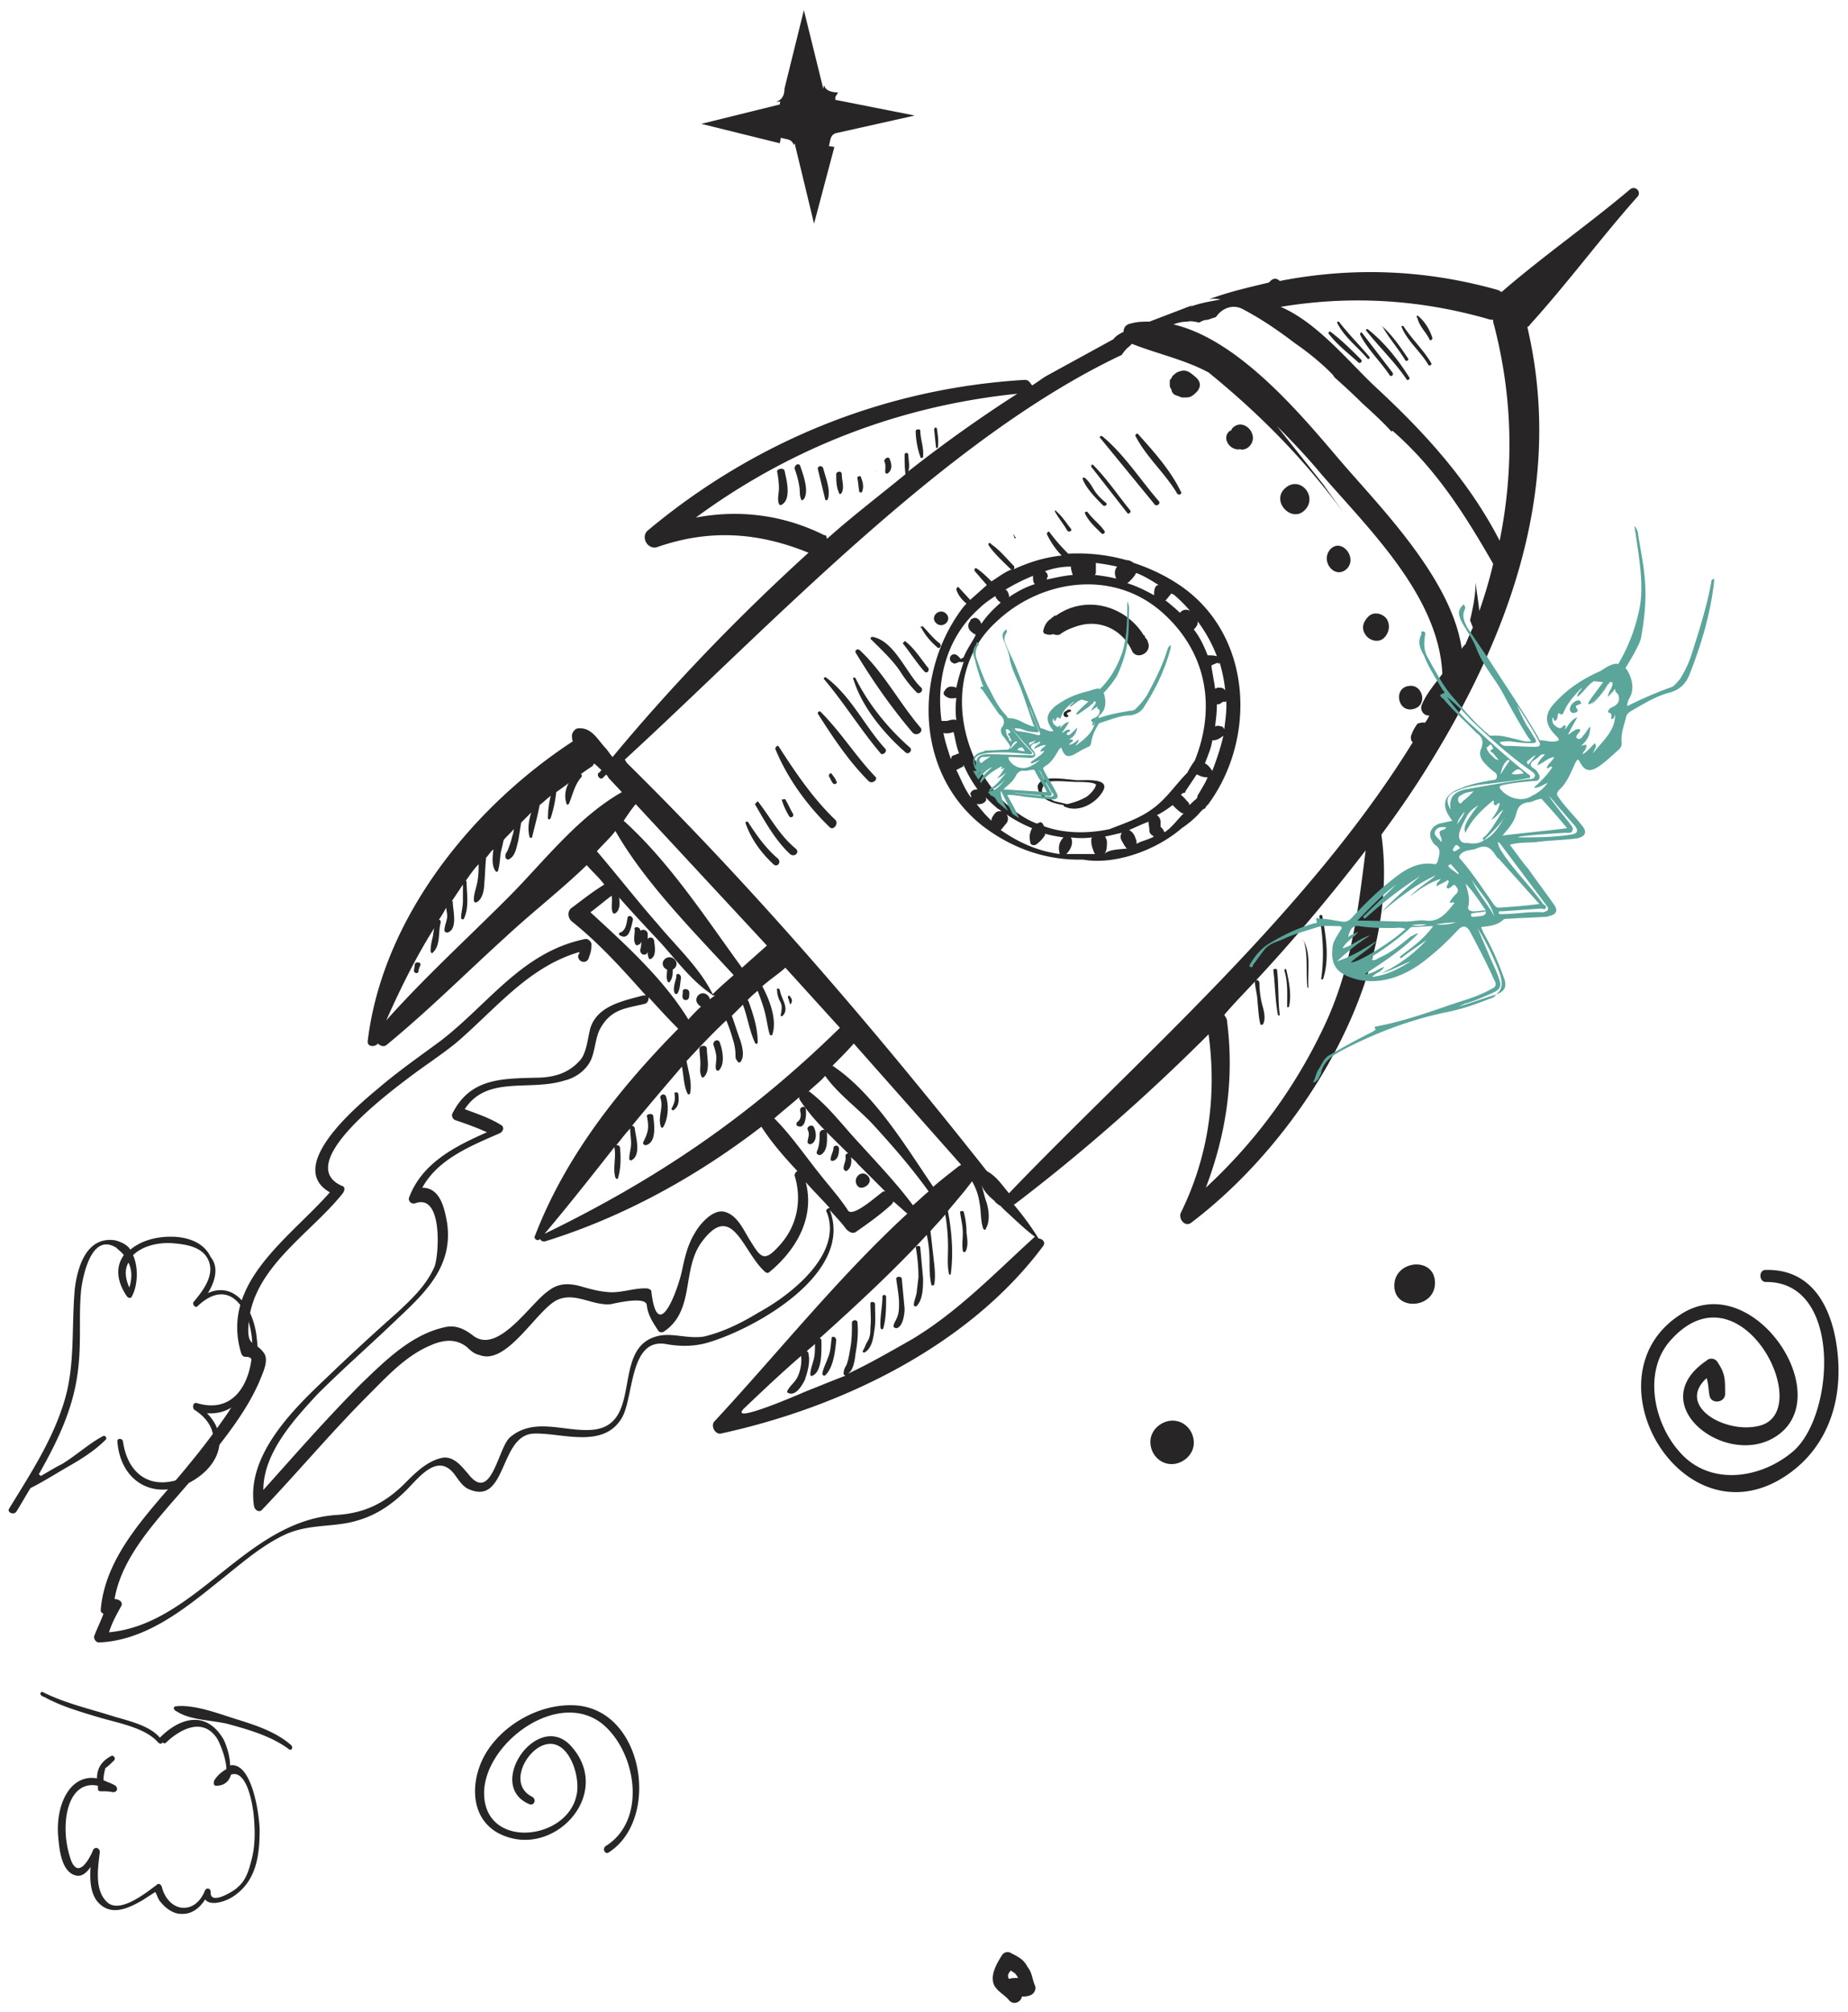 <?xml version="1.0" encoding="UTF-8"?> <svg xmlns="http://www.w3.org/2000/svg" xmlns:xlink="http://www.w3.org/1999/xlink" xmlns:v="https://vecta.io/nano" viewBox="0 0 200 217.7"><g fill="#272525"><path d="M87 1.1l2.1 8.5.1-.4c.1.6.8.8 1.5.8h0l-.3.5v.3l8.6 1.7-8.5 1.9c-.7.2-.6.8-.8 1.4l.6.1h0l-2.2 8.3-2.1-8.7h0l-.1.2c-.2-.7-.8-.6-1.4-.8l-.1.6h0l-8.5-2.1 8.5-2.1v-.2l.1-.1H84c.7-.2.9-.8.9-1.4h0L87 1.1zM107 59c.6.9 1.5 1.7 2.3 2.5.1.1.2.1.2.1-.8.3-1.4.8-2.2 1.3-.5-.5-1-1-1.6-1.4-.2-.1-.3.1-.2.3l1.3 1.5-1.8 1.6-1.2-1.3c-.1-.2-.3 0-.3.2.2.6.6 1.1 1.1 1.5-.3.3-.6.7-.8 1-4.9 7-4.6 17.5 2.6 23.1 3.3 2.5 7 3.7 10.8 3.6 3.3.6 7.8-.9 10.7-3.4a11.22 11.22 0 0 0 1.6-1.3c.3-.3.5-.6.8-.8h.1c0-.1.1-.1.1-.2.1-.1.1-.2.2-.2 5.3-7.1 4.9-18.3-2.9-23.7-1.6-1.1-3.3-1.9-5.1-2.5-.3-.2-.5-.3-.8-.3-2.1-.6-4.2-.8-6.3-.7-.8-.8-1.4-1.5-2-2.3-.1-.2-.3 0-.3.2.4.8.9 1.6 1.6 2.3-1.8.2-3.5.7-5.2 1.5.1-.1.1-.3 0-.4-.8-.8-1.5-1.7-2.4-2.3-.2-.3-.4-.1-.3.1m4.8 3.4c0 .3 0 .6.2.8-1 .3-1.9.8-2.8 1.4v-.2c0-.1-.1-.2-.1-.3-.1-.2-.2-.3-.3-.3 1-.6 2-1.1 3-1.5v.1m4.1-1.1c0 .3.1.6.2.9-1 .1-1.9.3-2.8.5 0-.1 0-.2.1-.3 0-.3-.1-.4-.3-.6a8.21 8.21 0 0 1 2.8-.5c0-.2 0-.1 0 0h0m5 0c-.3.4-.3.8-.1 1.3-.8-.2-1.5-.3-2.3-.4 0-.1.1-.1.1-.2v-1.1c.7.1 1.4.2 2.3.4m4.1 2.3c-.1.3-.1.5-.1.8-.9-.5-1.9-1-2.9-1.3.4-.3.8-.8.9-1 0 0 0-.1.1-.1.8.3 1.6.8 2.4 1.3-.2 0-.3.1-.4.3m2 .7c.7.6 1.3 1.2 1.8 1.8-.3-.2-.8-.2-1.1.2-.4-.4-.9-.8-1.5-1.3h-.1c.3-.3.4-.5.7-.8h0c.1.1.1.1.2.1m-1.4 1.8c5.1 4.4 6 10.5 3.7 16.2a9.13 9.13 0 0 0-.8 1.3c-1.3 1.3-2.3 2.9-3.9 4-1.4 1-3 1.5-4.5 2.1-2.3.5-4.9.5-7.1-.3 0-.1-.1-.1-.1-.2-.1-.2-.3-.3-.4-.2l-.3.1h0c-1.3-.5-2.4-1.3-3.5-2.3-5.1-5.1-6.7-14.2-.9-19.5 4.7-4.5 12.4-5.8 17.8-1.2m4 1.1a15.84 15.84 0 0 1 2.1 3.8h0c-.3-.1-.7-.1-1-.1-.4-1-.8-1.9-1.5-2.8.3-.3.5-.6.4-.9m2.4 4.5c.3 1 .5 2 .6 3-.2-.3-.4-.3-.8-.3-.1 0-.2.1-.3.1-.1-.8-.3-1.7-.4-2.5.2-.1.4-.2.7-.3.1.2.1.1.2 0m.7 4.1c.1 1-.1 2.1-.2 3.1-.1-.2-.2-.3-.3-.3-.3-.1-.5-.1-.7 0 .1-.8.2-1.6.2-2.4.2 0 .3 0 .4-.1s.2-.1.3-.2c.2.1.3 0 .3-.1m-.3 3.8c-.3 1.3-.7 2.5-1.2 3.8-.2-.3-.5-.7-.8-.8.3-.8.7-1.7.8-2.5.5 0 .8-.2 1.2-.5m-3 6.9c-.3.2-.4.4-.7.6 0-.1 0-.2-.1-.3-.3-.3-.5-.6-.8-.8l.2-.2c.1 0 .3 0 .3-.2l1.2-1.8h.1c.3.2.7.3 1.1.3-.3.7-.7 1.3-1.1 2 0 .2-.1.3-.2.4m-3.2 3.9c.1-.1-.3-.5-.3-.6s-.3-.3-.3-.4v-.5c0-.3-.2-.6-.4-.7.6-.3 1.2-.7 1.7-1.1.3.3.6.6.9.8.1.1.3.1.3.1-.8.8-1.3 1.6-2.3 2.2.2-.1.4.2.4.2h0m-3.2.9V91c-.2-.6-.3-.9-.8-1.2.7-.3 1.3-.6 2.1-.9h0c0 .3.1.7.1 1s.3.5.5.6c-.1 0-.1.1-.2.1-.6.3-1.2.4-1.7.7m-3.5 1.1c.3-.3.3-.9.3-1.3 0-.2-.1-.4-.2-.6.6-.1 1.3-.3 1.8-.4-.3.6 0 .8.3 1.4.1.1.2.3.3.3-.9.1-2 .1-2.5.6h0zm-4.1 0c.5-.5.8-1.2.5-1.8.8.1 1.5.1 2.3 0-.1.1-.1.2-.1.3 0 .5.1.8.3 1.3 0 .1.1.1.1.2h-3.1m-6.5-3.3c.3-.4.2-.8 0-1 .9.6 1.8 1.1 2.8 1.5 0 .1-.1.1-.1.2-.2.5-.2.8-.1 1.3 0 .3.3.4.6.3.4-.3.7-.6.9-.9.1-.1.1-.2.1-.3.7.2 1.3.3 2 .4-.5.5-.6 1.1-.4 1.8-2.3-.3-4.4-1.2-6.4-2.6.3-.3.4-.5.6-.7m-2.3-2.9h0c.4.4.9.9 1.4 1.3a1.38 1.38 0 0 1 .4.3c-.3-.1-.6 0-.8.3s-.3.4-.3.7l-.3-.3c-.5-.5-.9-1-1.3-1.5h.3c.4 0 1-.4.6-.8m-1.5.1c-.7-.9-1.1-2-1.6-3l.2-.1.6-.3-.4-.4-.4.3c0-.1.3.1.3.1l.2.1c.1-.1.2-.2.3-.2.4.9.9 1.8 1.5 2.6-.3 0-.7.1-.8.5.1.1.1.3.1.4m-2.2-4.2c-.3-.9-.6-1.8-.8-2.8h0c.4.1.8 0 1.1-.1.2.8.3 1.6.6 2.3-.3.1-.5.2-.8.3 0 .1 0 .1-.1.3.1-.1.1 0 0 0m-1-4.1c-.6-4.4.5-9 4.1-12.2.5-.5 1.1-.9 1.7-1.3h0c.1.1.1.3.2.3.1.2.3.3.4.4-.8.7-1.5 1.4-2.1 2.3-.1-.4-.5-.8-.9-.6-.2.1-.3.1-.3.3-.3.3-.3.9.2 1.2.1.1.2.2.3.2s0 .1.1.1c-.4.8-1 1.6-1.3 2.4l-.3.2-.3-.3c-.7-.7-1.4.5-.4.8.1 0 .5-.2.6-.2.2.1.3 0 .4 0-.3.9-.6 1.8-.8 2.8-.5-.2-1-.2-1.3.4-.1.1-.1.3 0 .4.4.4.8.4 1.3.3-.1.8-.1 1.7 0 2.4-.3-.1-.7 0-1 .1h-.6"></path><path d="M119.3 85.7c1.1-1.7-2.3-1.2-2.9-1.3-1.1-.1-2.3-.3-3.3-.1-.4.1-.8.5-.8.8.1 1.3 1.5 1.8 2.8 2 0 .1.1.2.2.2 1.4.6 3.2-.3 4-1.6m-2.6-1.1c.2 0 2.1 0 1.9.4-.2.5-.6.9-1 1.2-.7.4-1.3.6-2.1.8l-1.3-.3c-.3-.1-.6-.3-.8-.4-.8-.3-.8-.9-.2-1.7 1.2-.2 2.4 0 3.5 0m7-16c0 .1.1.1.2.2v.1c.1.2.3.3.3.5.6 1.2-1.2 2.1-1.7 1-.9-2-2.8-3-4.6-2.9-.4 0-.8.1-1.2.2-.6.2-1.2.4-1.8.8-.3.3-.7.2-.9.1a1.1 1.1 0 0 1-.8 0c-.2 0-.3-.2-.3-.3.1-.6.4-1.1.9-1.4 0 0 0-.1.1-.1 0 0 .1 0 .1-.1.1-.1.2-.1.3-.1 3.1-2.2 7.3-1.2 9.4 2m29.3 8.1c-1.8.5-2.3-2.5-.3-2.5 1.3 0 1.8 2.1.3 2.5"></path><path d="M149.8 69c-.6.6-1.6.3-2-.3-.5-.7-.3-1.4.3-2s1.6-.3 2 .3c.4.7.2 1.5-.3 2m-4-7.5c-1.3 1.3-3-.8-1.8-2.1 1.2-1.2 2.9.9 1.8 2.1m-4.6-6.3c-1.4 1.4-3.6-.9-2.2-2.3 1.6-1.6 3.7.8 2.2 2.3m-6-6.9c-.3.3-.7.4-1 .3-1 .2-2-1.1-1.2-1.9.1-.1.1-.1.2-.1.1-.1.1-.2.2-.3 1.2-1.2 3 .8 1.8 2m-5.9-5.7c-.3.3-.6.4-.9.4h-.1-.3-.1l-.8-.3c-.2-.2-.3-.3-.3-.5-.1-.2-.2-.3-.2-.5h0v-.1-.4c0-.1.1-.2.2-.3 0-.1.1-.2.1-.2s0-.1.1-.1h0c.2-.2.3-.3.6-.4.8-.3 1.2.1 1.8.6.8.7.4 1.4-.1 1.8m-18.4-1.5c-15.1.9-29.2 6.6-40.8 16.3-.8.7 0 2.1 1 1.8 5.7-2 11-1.6 16.4.6-7.7 7-14.9 14.5-21.2 22.1-.3-.3-.5-.7-.8-1-.9-1-1.5-2.2-2.9-2.1-.3 0-.6.3-.7.7 0 .3 0 .5.1.7-11 7.2-20.6 19.2-22.2 32.4-.1.7.8.7 1.1.3.3.3.7.4 1 .1 4.5-3.7 8.6-7.8 12.9-11.7 2.8-2.6 5.9-5 8.7-7.7.6.7 1.3 1.3 1.9 2.1h0c-1.3.8-2.3 1.6-3.5 2.5-.5.3-.5 1.1 0 1.5 3 2.4 5.5 5.2 8 8h-.3c-2.2.6-4.9 1.1-5.7 3.5-.3 1.1-.4 2.8-1.2 3.6-1.3 1.4-2.9 1.8-4.8 1.8-3.7.1-7 .1-8.9 3.8-.2.3 0 .7.3.8 1.2.4 2.3.8 3.4 1.3-3.4 1.5-7 3.3-8.4 7-.2.4.2.8.6.7 3.1-1.2 2.6 5.8 2.1 6.9-.9 2-2.4 3.4-4 4.9-2.6 2.3-5.2 4.7-7.7 7.1-3.6 3.4-8.7 8.4-7.8 13.9.1.4.6.7.9.3 3.9-4.1 7.5-8.4 11.5-12.4 1.9-1.9 4-4.2 6.6-5.3 1.3-.6 2.8-.9 4.1.2.4.4.8.7 1.3.8 3 1.2 6.3-5.1 8.5-6 1.9-.8 3.8.7 5.7.5.5-.1 3.8-.9 3.9.1s.6 1.8 1.2 2.7c.1.2.3.3.6.2 3.5-2.3 1.9-6.8 4.2-9.8 3.3-4.4 4.4 1.2 6.8 3.3.1.1.3.2.5 0 2.9-2.4 4.9-5.9 3.9-9.7.8.9 1.7 1.8 2.6 2.8-.3 0-.5.3-.3.5 1.7 4.5-3.9 8.9-7.4 10.8-1.8 1.1-3.8 2.1-5.9 2.6-1.8.3-3.6-.5-5.2 0-4.9 1.4-1.3 9.7-7 10.1-3 .2-6.2-1.4-8.8.8-1.3 1.1-2 7.2-4.5 4-.7-.8-1.5-1.9-2.7-1.8-1.8.3-3.2 1.8-4.4 3-2.1 2-4.2 3-7.1 3.2-9.9.6-15.2 11.8-24.7 12.7.3-1 .8-1.9 1.3-2.8.3-.5-.3-.8-.7-.8.9-5.4 6-9.9 9.3-14.1 2.3-2.9 4.9-6 6.4-9.5.3-.8 1.1-2.3.4-3.1-1-1.3-1.8-.5-1.6-3.1.5-6.1 6.7-9.7 10.2-14.1.2-.3.3-.7-.1-.8-5.4-2.4 5.4-10.3 7.5-11.9 1.6-1.2 3.3-2.3 4.9-3.6 4.3-3.7 7.8-8.2 13.3-9.8 0 .1 0 .2-.1.3-.2.7.8 1.1 1.1.4.2-.6.3-.8.3-1.4.1-.3-.3-.8-.7-.7-6.8 1.4-10.4 7-15.6 11-2.3 1.7-4.6 3.3-6.7 5.1-2.3 1.9-10.2 8.5-5.3 11.3-4.4 5-11.9 9.8-9.6 17.4.1.3.3.4.5.4 2.2-.1-1.4 5.2-1.9 6-1.3 1.9-2.8 3.9-4.3 5.7-3.7 4.6-9 9.4-9.5 15.7 0 .2.1.3.3.4-.3.8-.7 1.6-1 2.4-.1.3.2.7.5.7 4.9-.2 9-3.4 12.6-6.3 2.3-1.8 4.7-4 7.4-5.3s5.4-.8 8-1.6c2.1-.6 3.8-1.8 5.3-3.3 1.3-1.3 3.3-4 5.1-1.8.4.5.9 1.4 1.6 1.7 4.2 1.9 3.3-5.9 7.1-6 3-.1 7.5 1.7 9.5-1.7 1.3-2.2.8-8.6 4.7-8 1.6.3 3.2.3 4.8-.2 5.2-1.6 15.6-7.5 13-14.3.6.7 1.3 1.4 1.8 2.1.3.3.7.5 1 .3 1.3-.9 2.7-1.9 3.9-3 .1-.1.1-.2.2-.3.5.4 1 .9 1.5 1.3-7.5 6.9-14.2 15.3-20.9 22.5-.4.5.1 1.4.7 1.3 12.9-2.8 26.8-9.4 34.9-20.3.3-.4-.1-.8-.5-.8-.8-1.3-1.7-2.5-2.7-3.7h.1c7.1-5.4 14.2-11.6 21-18.4.9 6.7 0 13.2-3 19.3-.3.6.4 1.6 1.1 1.1 11.9-9 22.8-26.4 20.6-42 1.7-2.3 3.3-4.6 4.8-7 9.2-14.7 15-30.8 11-47.9.1-.1.3-.2.3-.3 4-4.4 7.6-9.3 11.6-13.8.5-.5-.2-1.3-.8-.8-4.5 3.8-9.4 7.2-13.9 11.1-.1-.1-.2-.1-.3-.2-8.1-2.3-16-2.5-23.7-1-.3-.3-.6-.3-.9-.1-.2.2-.3.3-.4.3-2.1.5-4.3 1-6.4 1.8.4-.1.8-.1 1.3 0-1.1.2-2.3.4-3.3.8.1-.1.2-.1.3-.2l-4.7 1.8c-.7 0-1.3 0-2 .2-.6.1-.8.5-.8.9-.4.2-.8.4-1.1.8l-7.3 4c-.5.3-1 .7-1.5 1-.3-.4-.4-.6-.8-.6m50.8-5.9c2.1 8.1 2.1 15.9.6 23.3-3.3-6.4-8-11.6-13.4-16.6-2.8-2.6-6.3-7-10.3-8.7 7.2-1.2 14.7-.9 22.4 1.3.3.1.4.1.6.1 0 .2 0 .3.1.6m-3.1 34.5c-.2.2-.3.3-.4.5-1.1-7.6-8.9-15.4-13.1-20.3-4.1-4.8-10.9-13.1-18.1-14.8.5-.2 1-.3 1.5-.3.4-.1.8 0 1.3.1.3-.2.6-.3.9-.3l.9-.3c.6-.9 1.8-1.5 3-.8 1.9 1 3.8 2.3 5.5 3.6 1.3.9 2.7 2 3.9 3.2.2.2.3.3.4.5 1 .9 2 1.8 3 2.8 1.1 1 2.2 2 3.2 3.1l.1-.1c4.7 4.1 7.8 9 10.9 14.4-.4 1.7-.9 3.4-1.5 5.1-.1-1-.3-2.1-.4-3.1 0 1.4-.3 2.8-.6 4.1.1.3.2.5.3.8-.2.4-.5 1.1-.8 1.8m-22.7 36.4c4.2-4.5 8.2-9.3 11.9-14.1-.8 6.3-1.5 12.4-4.2 18.4-3.2 7-7.6 13-13.1 18.1 2.2-5.8 3.1-11.7 2.3-18 0-.3-.2-.5-.3-.7 1-1.2 2.2-2.4 3.4-3.7-.1.1-.1.2-.1.2.1.8.3 1.5.3 2.2.1.8.1 1.5.3 2.3 0 .1.2.1.3 0 .3-.6.1-1.4-.1-2.1-.2-.8-.3-1.6-.3-2.4-.1-.3-.3-.3-.4-.2m-48.6 44.4c-.7.3-8.5 3.7-6.8 1.9 2-1.9 4-3.8 6.2-5.7.1.8-.1 1.7-.4 2.3s-.8.9-1.1 1.5c0 .1 0 .2.1.2.8.4 1.5-.8 1.8-1.4.3-.9.6-1.9.4-2.8 0-.2-.1-.3-.2-.3.3-.3.6-.5.9-.8 0 .7 0 1.3-.2 1.9-.1.4-.3.9-.3 1.4 0 .2.2.2.3.1 1-.5.9-2.8.9-3.7 0-.2-.1-.3-.2-.3 4-3.6 8-7.3 11.6-11.2a13.33 13.33 0 0 1 .3 2.8c0 .8 0 1.8.2 2.6 0 .1.2.1.3 0 .2-1 0-2.2-.1-3.2l-.3-2.6c.5-.6 1.1-1.2 1.6-1.8a20.68 20.68 0 0 1 .3 3.5c0 1-.1 2 .1 2.9 0 .1.2.2.2 0 .3-2.2.1-4.6-.3-6.7v-.1c.9-1.1 1.8-2.1 2.6-3.2.4.7.7 1.5.8 2.3.2.9.1 1.9.4 2.8.1.2.3.2.3 0 .5-.8.3-2.2 0-3-.2-.6-.3-1.2-.5-1.7 0 .1.1.1.1.2.3.6.8 1.1 1.3 1.5.1.1.2.3.3.3.1.1.2.2.3.2l.5.5c1.1 1 2.1 2 3.3 2.9-4.3 3.9-8.3 8.1-13.3 11.1-2.3 1.3-4.7 2.7-7.1 3.8.8-.3.9-1.6 1-2.3.2-1.1.3-2.3.2-3.3 0-.4-.6-.3-.6 0 0 1 0 1.9-.2 2.9-.1.6-.2 1.2-.4 1.7-.2.3-.3.6-.3.9 0 .1.1.3.3.2-1.6.6-3 1.2-4.3 1.7m16.3-24.2c-.9.7-1.8 1.4-2.6 2.1-3-4.4-6.4-10.1-10.9-13.1.8-.8 1.6-1.6 2.3-2.4L104 126c0 .1-.2.1-.4.3m-4.8 4.1c-1.7-2.3-3.8-4.5-5.7-6.6-1.8-1.9-3.4-4.1-5.5-5.7h-.1c.6-.6 1.3-1.1 1.8-1.7 1.5 2.1 3.7 3.6 5.4 5.5 2.1 2.3 4 4.5 5.8 7-.6.5-1.1 1-1.7 1.5M88.7 127c-1.6-2-3.1-4.2-4.9-6 .9-.8 1.8-1.5 2.7-2.3v.2c1.4 2.2 3.4 4 5.3 5.9-.2 0-.3.1-.3.3.1.5-.2.8-.2 1.3 0 .2.2.3.3.3.5-.3.6-.9.5-1.5.3.3.5.4.7.7l3 3h-.2c-.5.3-3.2 2.8-3.8 2.1-.9-1.4-2-2.6-3.1-4m-23.8-15.6c1.2-2.3 2.9-2.3 4.9-2.8.3-.1.4-.4.4-.7 1.1 1.2 2.1 2.3 3.2 3.4-6.4 6.5-12.2 13.8-15.5 22.4-.2.3.3.7.6.3 2.8-3.3 5.4-6.6 8-9.9v.1c.2 1-.2 2.2.1 3.2.1.2.3.2.3 0 .3-1 .3-2.2.2-3.2 0-.3-.3-.3-.4-.3.5-.6 1-1.3 1.5-1.8 0 .5.1 1.1.1 1.6 0 .6-.2 1.1-.2 1.7 0 .1.2.2.3.1 1-.6.4-2.5.3-3.4 0-.2-.2-.3-.3-.3 1.8-2.2 3.6-4.3 5.4-6.4.2 1 .2 2.1.6 2.9.1.2.3.1.3-.1.2-1.1-.2-2.3-.4-3.4 1.4-1.5 2.8-3 4.3-4.4.3.7.5 1.3.7 2 .2.6.3 1.2.3 1.8 0 .3 0 .3.2.6.1.2.3.2.4 0 .4-.6.1-1.7-.1-2.3-.3-.8-.6-1.8-.9-2.6l1.2-1.2c.5 1.3.7 2.8 1.3 4.1.1.2.3.2.3-.1 0-1.5-.5-3-1-4.4l-.1-.1c.3-.3.7-.7 1.1-1 .3.8.6 1.6.8 2.4s.3 1.7.5 2.3c.1.2.3.1.3 0 .5-1.6-.3-3.7-1.1-5.2.8-.7 1.7-1.3 2.5-2l5.9 6.5c-9.8 9.6-19.8 16.4-32.2 22.4-.4.2-.3.8.3.7 8.4-2.6 16.4-7 23.4-12.4 1.1 1.7 2.4 3.2 3.9 4.8a.55.55 0 0 0-.3.5c.8 2.6.3 5.4-1.6 7.5-1.6 1.8-2 1.5-3.1-.3-.8-1.2-1.4-2.9-2.9-3.3-1.3-.3-2.7 1.4-3.2 2.3-.8 1.3-1.1 2.7-1.4 4.1-.4 1.9-2.6 8.1-3.3 2.3 0-.3-.2-.3-.4-.4-1.4-.1-2.8.5-4.2.4-1.3-.1-2.2-.4-3.3-.7-1.3-.3-2.3-.2-3.3.6-1.9 1.3-5.4 6.9-8.1 4.8-.9-.7-1.9-1.2-3.1-.9-3.6.8-6.4 3.6-9 6.1-3.7 3.7-7.1 7.6-10.6 11.5 0-4 3.3-7.6 5.9-10.4 2.8-2.8 5.8-5.4 8.7-8.2 3.1-2.9 5.9-5.7 5.3-10.2-.3-1.8-.8-3.9-2.7-3.9 1.7-3.1 5.2-4.5 8.4-5.9.4-.2.5-.7.1-.9-1.3-.8-2.6-1.2-3.9-1.7 2.4-3.7 7-1.9 10.8-3.1 1.3-.3 2.6-1.3 3-2.6.3-.9.4-2.1.8-2.9m9.6-1.1c-2.7-4.4-6.8-8.1-10.6-11.6.8-.6 1.5-1.2 2.3-1.8v.1c.1.5-.1 1.2.1 1.7 0 .1.2.2.3.1.5-.3.5-1.1.4-1.7 1.5 1.7 3 3.3 4.5 4.9 1.8 2 3.4 4.2 5.7 5.7h.2c-1.2.8-2.1 1.7-2.9 2.6m-9.9-18.2c.7-.8 1.4-1.4 2-2.2 3.2 5.6 8.4 10.8 12.8 15.6-.8.7-1.5 1.3-2.3 2.1 0 0 .1-.1 0-.1-1.4-2.8-3.9-5.1-5.9-7.5-2.2-2.5-4.3-5.2-6.6-7.9m2.9-3.3c.4-.6.8-1.2 1.3-1.8L83 102.3l-2.7 2.4c-3.8-5.2-7.8-11.4-12.8-15.9 0 0 0 .1 0 0m39.3 37.9c-12.1-15.3-25-30.4-38.9-44.1-.2-.2-.2-.4-.3-.4 15.7-14.4 34.7-34.8 53.8-43.8.2-.3.5-.7.8-.9l.3-.3c2.8 1.1 5.7 1.7 8.3 3.1 5.9 4.8 10.6 9.7 14.7 15.3l-2.3-3.2-5-6.3c1.7 1.7 3.3 3.4 4.8 5.2 5.2 6 12.7 13.2 13.1 21.6-.8 1.1-1.7 2.1-2.2 3.3-.3.6.2 1.3.8 1.2-.1.2-.3.6-.5.8-.3-.1-.8.1-.8.1h0s-.5.7-.6 1.1c-.2.3-.1.8.1.9-11.4 18.5-30 34.5-43.7 48.8-.7-.8-1.3-1.8-2.4-2.4m-42.4-44c.3.2.4.4.7.6-.1.1-.2.3-.3.3-.3.3.2.9.5.5l.3-.3.1.1c.1.1.1.2.2.3l1.4 1.5c-4.9 2.8-8.5 7.6-12.4 11.5-4.4 4.4-9 8.6-13.1 13.2 1.6-3.6 3.3-7 5.2-10-.1.3-.1.8-.2 1.1-.1.4-.2.9-.2 1.4 0 .2.2.3.3.1.8-.8.5-2.2.8-3.2 0-.2-.1-.3-.2-.3.3-.4.5-.8.8-1.3 0 .3.1.6.1.9 0 .5-.3 1-.3 1.6 0 .1.2.2.3.2 1.2-.3.6-2.5.6-3.3 0-.1 0-.1-.1-.1l1.2-1.8v1.8c0 .6-.2 1.3-.2 1.8 0 .2.3.2.3.1.6-1.2.3-2.8.3-3.9 0-.1 0-.2-.1-.2.5-.7.9-1.3 1.4-1.8 0 .6 0 1.1-.1 1.7-.1.8-.5 1.6-.4 2.3 0 .1.2.2.3.1.6-.3.8-1.3.8-1.9.1-.9.1-1.9.2-2.8v-.1c.3-.3.5-.7.8-.9-.1.8-.2 1.7.2 2.3.1.2.3.1.3 0 .2-.7.2-1.3.3-2 .1-.4.2-.8.3-1.3.3-.4.8-.8 1.1-1.2 0 .3-.1.6-.2.9-.1.5-.3 1-.5 1.5-.2.3-.2.3-.2.6 0 .2.2.3.3.3.8-.3.9-1.4 1.1-2.1l.3-1.9 1.1-1.1c-.3.9-.4 1.8-.2 2.6 0 .2.3.2.3 0 .3-1.2.6-2.3.8-3.4.4-.3.8-.7 1.2-1-.2.8-.3 1.6-.3 2.4 0 .2.2.2.3 0 .3-.9.5-1.9.6-2.8 1.3-.9 2.5-1.9 3.9-2.8l.1-.1c0-.2.2-.2.2-.1m24.8-24.8c-4.4-2.2-9.2-2.8-13.9-1.9 10.2-7.5 22-12.1 34.8-13.4A150.36 150.36 0 0 0 98.3 51c.2-.6 0-1.3 0-1.8a.2.2 0 0 0-.4 0c0 .7 0 1.4.1 2.1-2.8 2.3-5.7 4.5-8.5 7-.1-.4-.1-.4-.3-.4m64.3-23.7c.7.6 1.2 1.4 1.5 2.3.1.3-.3.4-.3.2-.4-.8-1.1-1.4-1.3-2.3-.2-.2 0-.3.1-.2"></path><path d="M151.9 35.3c.9 1.4 2.2 2.6 3 4 .1.2-.2.3-.3.2-.8-1.4-2.3-2.6-2.9-4.1-.1-.1.1-.2.2-.1m-2.3 0c1.1 1 2 2.3 2.8 3.5.1.2-.2.3-.3.2-.7-1.2-1.7-2.3-2.5-3.7-.2.1-.1 0 0 0m-1.6.3c1.8 1.4 3.3 3.3 4.5 5.2.2.3-.3.4-.3.2-1.3-1.9-2.9-3.4-4.4-5.3 0 0 .1-.1.2-.1m-.6.4l3.3 4.3c.2.3-.2.5-.3.3-1-1.5-2.4-2.8-3.2-4.4 0-.2.1-.3.2-.2m-2.5-1.2c1 1.3 2.2 2.5 3.3 3.8.1.2-.1.3-.2.2-1.1-1.3-2.5-2.3-3.3-3.9 0-.1.1-.1.2-.1m-.9 1.1c1.2.9 2.3 2 3.3 3 .2.2-.1.5-.3.3-1.1-1-2.3-1.9-3.2-3.1-.1-.1.1-.3.2-.2M123.2 47c1.7 1.9 3.5 3.9 4.6 6.2.2.3-.3.4-.4.2-1.3-2.2-3.3-3.9-4.5-6.2-.1-.2.2-.4.3-.2m-3.9.2c2.4 2 4.1 4.7 6.1 7 .3.3-.3.7-.5.3l-5.9-7.2s.1-.2.3-.1m-1 3.1c1.5 1.5 2.7 3.3 4 4.9.2.2-.2.5-.3.3l-3.9-5c0-.2.1-.3.2-.2m-.9 1.4c.4.3.7.8 1 1.3s.8 1 1.3 1.4c.2.2-.1.4-.3.3-.8-.8-1.8-1.8-2.2-2.8-.1-.2.1-.3.2-.2m.3 3.7c.6.8 1.3 1.3 1.8 2 .2.2-.1.5-.3.3-.7-.7-1.4-1.3-1.8-2.2 0-.1.2-.2.3-.1m-3.4-.1c.7.6 1.1 1.3 1.6 1.9.2.3-.3.4-.4.2-.4-.7-.9-1.3-1.3-2-.1-.1.1-.3.1-.1m-4.6 2.5c.1.1.1.3.2.3.1.1-.1.2-.1.1-.1-.3-.1-.2-.1-.4 0-.1 0-.1 0 0m-7.3 8.6c.7.7-.4 1.7-1.1 1s.4-1.7 1.1-1m-2.5 1.4c.6.6 1.1 1.3 1.8 1.8.3.3-.1.7-.3.4-.7-.6-1.3-1.3-1.7-2.1-.2 0 0-.2.2-.1M98 69.4c1 .8 1.6 1.8 2.4 2.8.3.3-.1.8-.4.4-.8-.9-1.5-2-2.3-3 .1-.1.2-.3.3-.2m-3.6-.5c2.4.4 3.7 4 5.3 5.5.3.3-.2.8-.5.5-.7-.7-1.3-1.5-1.8-2.3-.9-1.3-2-2.3-3.1-3.4-.2-.1 0-.3.1-.3M93 70.3c2.6 2.4 4.3 5.7 6.6 8.4.4.4-.3 1-.8.6-2.3-2.7-4.4-5.7-6.2-8.7-.1-.3.2-.4.4-.3m-.4 3.1c1.4 2.8 3.5 5.4 5.9 7.5.3.3-.2.8-.5.5-2.3-2-4.7-4.9-5.6-7.8-.2-.3.1-.4.2-.2m-3.2-.1c2.7 2 4.2 5.3 6.4 7.7.3.3-.3.8-.5.5-2.2-2.6-3.9-5.4-6.1-8-.1-.1 0-.3.2-.2m-.6 3.7c2.2 2.2 3.8 4.8 5.9 7 .4.3-.3.9-.7.5-2.2-2.2-3.9-4.8-5.5-7.3 0-.2.2-.3.3-.2m1.2 6.7c.2.3.4.5.5.8.2.2-.1.4-.3.3-.3-.3-.3-.6-.5-.8 0-.3.2-.4.3-.3m-5.7-2.9c1.8 2.8 3.7 5.6 6.1 7.9.4.4-.2 1.2-.6.8-2.4-2.3-4.6-5.3-5.9-8.5.1-.3.3-.4.4-.2m.7 5.7c.3.5.5 1 .8 1.5.2.3-.2.6-.4.3-.3-.5-.6-1.1-.8-1.8.2 0 .4-.1.4 0m-2.9.3c1.3 1.7 2.3 3.6 4 5 .5.4-.1 1-.6.6-1.6-1.5-2.7-3.5-3.8-5.4.2-.2.3-.4.4-.2M81 89c.9 1.4 1.9 2.8 3.2 3.9.4.4-.1 1-.5.6-1.3-1.2-2.4-2.7-3-4.4-.1-.2.2-.3.3-.1m62.1 10.1c.4 2.2.8 4.6.1 6.8 0 .1-.3.1-.2-.1.3-2.2.2-4.4-.2-6.6-.1-.2.3-.3.3-.1m-2 2.7c.8 1.5.4 3.3.5 5 0 .1-.1.1-.1 0-.2-1.5.1-3.4-.4-5-.3-.1-.1-.1 0 0m-1.9 3.1c.3 1.2.6 2.8.3 4 0 .1-.2.1-.2 0 0-1.3.1-2.6-.3-3.9 0-.2.2-.2.2-.1m-1 0c.2 1.6.1 3.3.3 4.9 0 .1-.1.1-.2 0-.3-1.6-.3-3.3-.5-4.9.1-.1.4-.1.4 0m-36.8-58.5c.1.7.2 1.3.1 2 0 .1-.2.1-.2 0l-.2-1.9c0-.3.3-.3.3-.1m-1.8.2c0 .9.4 1.8.3 2.8 0 .2-.3.2-.3 0-.3-.8-.5-1.9-.5-2.8.1-.2.5-.2.5 0m-3.3 3.1c.2.5.3 1.1-.2 1.5-.1.1-.3 0-.3-.1 0-.4.1-.8-.1-1.2 0-.3.5-.6.6-.2M94.8 51c0 .1 0 .2 0 0-.2.1-.1 0 0 0m-1.6.7c.2.5.3 1 .1 1.5 0 .1-.3.1-.3 0-.1-.5-.1-.9-.2-1.4-.1-.3.4-.4.4-.1m-2.1-.4c0 .7.3 1.4 0 2-.1.2-.3.2-.3 0-.3-.6-.3-1.4-.3-2 0-.3.6-.4.6 0m-2-.6c.3 1.1.8 2.3.5 3.3 0 .1-.3.2-.3 0l-.8-3.3c0-.3.5-.4.6 0m-2.5-.3c.3.9 1 2.7.4 3.6-.1.1-.3.2-.3 0-.2-.4-.1-.9-.2-1.4-.1-.7-.3-1.3-.5-1.9 0-.5.5-.6.6-.3m-1.7.5c.2.9.8 3.1-.3 3.7-.1.1-.3 0-.3-.1-.2-.5 0-1.1 0-1.7s-.1-1.3-.2-1.8c0-.3.7-.4.8-.1m.6 56.9c.2.3.3.4.1.8 0 .1-.1 0-.1 0-.1-.2-.1-.4-.2-.6s.1-.4.2-.2m-1.1-.7c.1.9 1.1 2 .3 2.8-.1.1-.3 0-.2-.1.1-.6.2-1-.1-1.5-.2-.4-.3-.8-.3-1.2-.1-.2.2-.2.3 0m-6.5 5.7c.3.8.6 2.3-.1 3-.1.1-.3 0-.3-.1-.1-.3 0-.6 0-.9.1-.6-.1-1.2-.3-1.8 0-.5.6-.6.7-.2m-1.4.7c0 .9.4 2.3-.3 3-.1.1-.3.1-.3-.1-.2-.4-.1-.8-.1-1.3 0-.6-.1-1.1-.1-1.7.1-.3.8-.4.8.1m-3.1 4.8c.1.7.1 1.4-.5 1.8-.1.1-.3-.1-.2-.2.3-.6.4-.9.3-1.6-.1-.1.3-.2.4 0m-1.3.4c.3 1 .2 2.3-.3 3.2-.1.2-.3.1-.3-.1-.3-.9.3-2 0-2.9-.2-.5.5-.7.6-.2m-1.4 2.1c.1.8.4 2.8-.8 3.1-.2 0-.3-.1-.3-.3.2-.4.4-.8.5-1.3s0-1.1-.1-1.6c.1-.2.7-.3.7.1m-8.2-37.1c.3-.2.6.2.4.4-.7.8-.9 1.8-1.3 2.8-.1.2-.3.2-.3 0-.4-1.2.2-2.6 1.2-3.2m-17 20.7c-.1.3-.2.4-.2.7-.1.3-.5.2-.5-.1l.1-.7c.1-.3.7-.2.6.1m58.8 26.7c.2.8.3 1.5.3 2.3.1.7.2 1.4-.1 2-.1.1-.3.1-.3-.1-.1-.6 0-1.3 0-1.9 0-.8-.2-1.5-.3-2.3.1-.1.3-.1.4 0m-4.7 3.9l.3 3.3c0 .9 0 2.3-.7 3-.1.1-.3 0-.3-.1 0-.4.2-.8.3-1.3l.2-1.7c0-1.1-.1-2.2-.3-3.3.1-.1.5-.2.5.1m-2 3.4l.3 3.2c0 .6-.2 2-.9 2.1-.1 0-.3-.1-.3-.2 0-.3.3-.7.4-1 .2-.5.2-1 .2-1.5 0-.8-.2-1.8-.3-2.6-.1-.3.6-.4.6 0m-1.7 1.9c0 1.1 0 2.3-.3 3.4 0 .1-.2.2-.3 0-.1-1.1.2-2.3.2-3.4a.2.2 0 0 1 .4 0m-1.2.8c0 1 .1 2-.1 3-.1.8-.3 1.8-1 2.2-.1.1-.3 0-.2-.2.2-.3.3-.7.5-1 .3-.5.3-1 .3-1.5.1-.8 0-1.7 0-2.6 0-.2.5-.2.5.1m-4.2 3.9c-.1 1.1-.3 3-1.2 3.8-.1.1-.3 0-.3-.2.1-.6.4-1.1.6-1.7.3-.7.3-1.3.4-2.1 0-.3.5-.2.5.2"></path><path d="M93.9 127.2c.6.6-.1 1.3-.7 1.3-.2 0-.3-.1-.4-.2-.6-.8.4-1.8 1.1-1.1m-3.1-2.9c0 .5-.1 1.2-.7 1.3-.1 0-.3-.1-.2-.2 0-.4.3-.8.3-1.2 0-.3.6-.4.6.1m-1.3-1.7c0 .8.1 1.8-.6 2.3-.3.2-.6-.1-.5-.3.3-.7.3-1.3.3-1.9s.8-.6.8-.1m-1.4-.6c.3.6.3 1.6-.4 1.8-.1 0-.3-.1-.3-.2 0-.5.3-.8 0-1.4-.1-.4.6-.6.7-.2m-.9-2c.1.5 0 2.3-.9 1.8-.1 0-.1-.1-.1-.2 0-.2.1-.2.2-.3.3-.3.3-.7.2-1.1-.1-.5.6-.6.6-.2m-10.6-12.3c.7.7-.4 1.7-1 1-.7-.7.3-1.7 1-1m-2-.3c0 .4 0 .8-.4.8-.1 0-.3-.1-.3-.2-.1-.3 0-.4 0-.7-.1-.4.7-.4.7.1m-.9-1.6c-.1.6-.1 1.3-.4 1.7-.1.1-.3 0-.3-.1-.2-.5.1-1.2.2-1.7-.1-.5.5-.4.5.1m-.7-2c.4.4.2.9-.2 1.1 0 .5 0 .9-.3 1.3-.1.2-.3 0-.3-.2-.1-.3 0-.8 0-1.1-.1 0-.1-.1-.2-.1-.8-.7.3-1.7 1-1m-3.7-3.1h0c.3-.2.7-.1.8.3v.6c.2-.3.7-.2.7.3.1.6.2 1.5-.3 1.8-.1.1-.3.1-.3-.1-.1-.2-.1-.3-.1-.6-.2.5-.9.3-.8-.3.1-.3.1-.6.1-.8-.1.1-.1.3-.3.3-.1.1-.2.1-.3 0-.3-.4-.1-1.1-.1-1.6-.2-.4.6-.4.6.1m-.8-1.2c-.2.8-.4 2.3-1.4 1.7-.2-.1-.1-.3 0-.3.6-.2.7-.9.8-1.5 0-.5.6-.3.6.1m-50 34.3c-1.8 0-3.3.5-4.4 1.4-.3-.5-.9-.8-1.6-1-3.1-.5-4.1 2.8-4.4 5.2-.4 4.3.1 8.6-1.3 12.7-1.3 4-3.6 7.5-5.8 11.1-.3.4.5.8.8.3.5-.8 1-1.7 1.5-2.5 1.4-.7 2.8-1.6 4.2-2.4s2.8-1.7 3.9-2.8a.25.25 0 0 0-.3-.4c-1.5.8-2.9 2.1-4.4 3-.8.4-1.6.9-2.3 1.3 0-.1-.1-.1-.2-.2 2.1-3.7 3.9-7.4 4.3-11.8.3-2.8 0-5.6.3-8.3.2-1.4 1.1-6.1 3.8-4.4.3.3.6.5.8.8-.8 1.1-.9 2.6.3 4.4.2.3.5.3.6 0 .6-1.1.7-3.1.1-4.4.9-.9 2.5-1.4 4.2-1.3 1.3.1 2.9.3 3.7 1.4 1.2 1.7-.2 3.6-1.3 4.9-.3.3.2.8.4.5 3.5-3.3 5.8.5 5.9 4.1.1 3.7-1.7 7.7-6 6.4-.4-.1-.5.4-.3.7 3.5 2.2 2.3 5.9-1.2 7.4-3.5 1.4-6-.4-6.5-4-.1-.3-.6-.3-.6 0 .3 4.4 4 6.6 8 4.4 3.2-1.8 4.1-5 1.7-7.4 4 .3 5.9-4.2 5.4-8-.3-3.4-2.4-6.3-5.3-5 .8-1.3 1.2-2.8.3-3.9-.8-1.7-2.7-2.2-4.3-2.2m-4.5 5.5c-.5-1.1-.5-2-.1-2.7.4.8.4 1.7.1 2.7m-9.3 43.8c2.4 1.2 5.1 1.8 7.6 2.6 1.7.5 3.9 1 5 2.3h0c2.3-2.3 5.1-2.9 6.9.2.3.6.7 1.8.7 2.8 2.2-.4 3.1 4.6 3.2 6.9 0 2.7-.3 5.4-2.6 7.1-.9.7-2.7 1.3-3.3.5-.7 1.1-1.7 1.8-3.1 1.5-.7-.2-1.3-.7-1.7-1.2-.3-.3-.4-.8-.6-1.1l-1.4.9c-1.4.8-3.2 1.7-4.6.4-1-.9-1.1-2.5-1-4-.5.7-1.1 1.2-1.9.8-1.3-.6-1.5-2.9-1.6-4.1-.3-3.3 1.2-6.8 4.2-6.3 0-1 .4-1.8 1.5-2.4.3-.2.6.3.3.5-.3.3-.6.6-.9.8-.1.4-.2.8-.2 1.3.4.2.8.3 1.3.6.3.3.2.7-.3.7-.4-.1-.8-.1-1.3-.1-.3 0-.3-.2-.3-.3v-.3c-2.4-.5-3.5 1.9-3.5 4.6a10.3 10.3 0 0 0 .6 3.5c.8 2 2-.2 2.4-1.2.2-.3.7-.2.7.3-.2 1.7-.6 4.1.8 5.4s4.3-1.1 5.4-1.9c.2-.2.4 0 .5.2.7 2.8 3.6 3.2 4.7.4.2-.3.6-.2.6.2-.1 1.6 2.8-.3 2.9-.5 1-.8 1.3-2.1 1.6-3.3.3-1.3.3-2.7.2-4-.1-1.7-.8-5.5-2.5-4.9-.2.7-.7 1.2-1.6 1.2-.3 0-.3-.3-.2-.6.4-.6.8-.9 1.3-1.2 0-1.1-.7-2.8-1-3.3-1.5-2.3-3.9-1.1-5.5.4-.2.2-.3.1-.4 0-.1.2-.3.2-.5 0-1.4-1.6-4.4-2.1-6.4-2.7s-4.1-1.2-5.9-2.2c-.7-.2-.4-.7-.1-.5m14.4 1.5c2.1-.2 4.8.9 6.8 1.5 1.9.6 4 1.3 5.6 2.7.3.3 0 .7-.3.4-1.9-1.4-4.4-2.1-6.6-2.7-1.7-.4-4-.4-5.4-1.3-.5-.2-.5-.6-.1-.6m46.8 15.8c-.4.3-.8-.4-.3-.7 4.4-2.8 3.3-10-.3-13.1-4.9-4.1-13.2 2.2-12.9 7.7.3 5.8 9 4.8 10-.1.5-2.2-1.1-6.8-4-5.2-1.8 1-3.2 4.2-.8 5.4.5.3.2 1-.3.8-4.8-2 .8-10.1 4.4-6.4 5 5.3-2.1 12.8-8 9.4-2.9-1.8-2.7-5.6-1.3-8.2 1.8-3.3 5.9-5.7 9.8-5.5 7.5.4 9.3 12.3 3.7 15.9m133-53.7c.5 5.5-1.5 10.7-6.5 13.5-10.9 6-20.7-11.5-10.5-18 8-5.2 17.5 9.5 9.8 13.5-5.4 2.8-13.8-3.9-7-8.5.3-.3.9-.3 1.2.2.8 1.2.8 1.8.8 3.3.1 1.1-1.6 1.3-1.7.2-.1-.5-.1-1.2-.3-1.8-3.4 3.1 2.3 6.2 5.9 5.1 5.8-1.8-2.2-17.5-9.7-9.3-3.1 3.3-2 8.9.8 12.1 3.3 3.9 9 3 12.5-.1 4.4-4.1 5.1-18.3-3.1-18.2-.7 0-.8-1.2-.1-1.3 5.5-.2 7.5 4.7 7.9 9.3m-89.5 64.6c-.3-.2-.8-.1-1 .3-.5.8-1.3 2.1-.8 3.2.4.7 1.1 1 1.6 1.6s1.3.2 1.4-.4c.3 0 .6 0 .8-.1.5-.1.8-.7.6-1.1-.3-.7-.3-1.4-.8-2-.4-.8-1-1.1-1.8-1.5m-.2 2.8c-.2-.3-.1-.6.2-.9.3.2.5.3.6.5.1.1.1.2.2.3-.4 0-.7 0-1 .1h0m20-58c0 1.3-1.2 2.3-2.4 2.3-1.3 0-2.3-1.1-2.3-2.4s1.2-2.3 2.4-2.3c1.3 0 2.3 1.1 2.3 2.4m26.1-17.3c0 2.8-4.4 3.1-4.4.3s4.4-3.2 4.4-.3"></path></g><defs><circle id="A" cx="117.2" cy="76.8" r="13.6"></circle></defs><clipPath id="B"><use xlink:href="#A"></use></clipPath><path d="M118.1 76.1l-1.4 1.1h0c.1-.1.3-.2.5-.3.2-.3.6-.5.9-.8" clip-path="url(#B)" fill="#272525"></path><defs><circle id="C" cx="117.2" cy="76.8" r="13.6"></circle></defs><clipPath id="D"><use xlink:href="#C"></use></clipPath><path d="M118.3 76h0c0 .1-.1.1-.2.2 0-.2.1-.2.2-.2" clip-path="url(#D)" fill="#272525"></path><defs><circle id="E" cx="117.2" cy="76.8" r="13.6"></circle></defs><clipPath id="F"><use xlink:href="#E"></use></clipPath><path d="M122.2 65.8c0-.3-.2-.8-.2-.7 0 1.8 0 4.2-.7 5.9-.6 1.6-1.4 2.7-2.3 3.6 0-.1 0-.1-.1-.1-.4 0-.8.2-1.2.3-1.3.3-2.4.8-3.5 1.6-.9.8-1.1 1.4-.4 2.4a1.44 1.44 0 0 1 .2.3c-.5.1-.8-.2-1.3-.3-.1 0-.2-.2-.2-.3l-2.5-6.2c-.3-.8-.8-1.7-1.1-2.5-.2-.4-.3-.8 0-1.3.1-.1.1-.3 0-.4-.4.3-.5.6-.3 1.1.3.8.6 1.4.7 2.2.3 1.3.9 2.3 1.3 3.4l1.2 3.5c0 .1.1.2.2.3-.4 0-.7-.2-1-.3-.6-.3-1.1-.6-1.8-.6-.2 0-.2-.2-.3-.3-.8-.8-1.3-1.8-1.8-2.8-.6-1-1-2.2-1.4-3.3-.2-.5-.1-1 .1-1.4.1-.1.2-.3 0-.4s-.1.2-.2.3c-.4.5-.3 1-.1 1.5.2.9.5 1.8.8 2.7 0 .1.3.3-.1.3-.2 0 0 .3.1.3l1.7 2.5c.1.1.2.3.3.3.3.3.5.7.2 1.2-.3.3-.2.8.2 1.2l.5.7c.1.2.2.3.1.4-.1.2-.3.2-.3.2l-2.2.1c-.1 0-.3 0-.3.1-1.1.2-1.4.8-1 1.8.1.1.1.2.2.3h-1c-.7 0-1 .5-.8 1.2 0 .1.1.3.2.3.4.4.2.8-.1 1.2-.1.1-.1.2-.3.2-1.5-.5-2.6.3-3.9.9-1 .5-1.9 1.2-2.8 1.9-.3.2-.5.3-.8.2-.5-.2-1-.3-1.4-.5-.1 0-.3-.3-.3.2 0 .1-.2.1-.2.1-1.2.2-2.3.4-3.3.8-.7.3-1.3.7-1.7 1.3-.1.1-.1.2-.1.3.1.1.2 0 .2-.1.3-.3.7-.6 1-.9.5-.4 1.1-.4 1.7-.6.8-.2 1.6-.3 2.4-.3.5-.1 1 .2 1.5.2.3 0 .3.2.1.3-.3.4-.8.8-.8 1.3-.3 1.3.2 2 1.4 2.4 1.6.6 3.1.4 4.6-.3 1.1-.5 2.2-1.2 3.1-1.9.3-.3.7-.2.8.3l1.1 3.7c.1.3 0 .5-.3.6-1 .3-2.1.4-3.1.6a49.54 49.54 0 0 1-5.4.6c-.2 0-.4-.1-.3.3 0 0-.1.1-.2.1-1.1.3-2.2.7-3.3 1.1-.4.2-.7.6-1 .8-.3.3-.3.6-.6.8.3.1.3-.1.4-.2.1-.2.2-.3.3-.4.4-.8 1.2-1 1.9-1.3 2.5-.8 5.1-1.3 7.7-1.3 1.1 0 2.1-.3 3.1-.4.3 0 .4 0 .6-.3h0 0a12.65 12.65 0 0 1-2.8.3c.2-.1.3-.1.4-.1l2.3-.4c.4-.1.5-.3.5-.8l-.4-2.1c-.2-.7-.3-1.3-.4-2a15.36 15.36 0 0 1 1 3.5c.2.6.1 1.2-.5 1.5h0 0c.6 0 .9-.4.8-1-.2-1.2-.5-2.3-.8-3.5 0-.2-.1-.3-.1-.5.6 0 1.2.1 1.7-.3.1-.1.3 0 .4 0 .8.1 1.6.3 2.4.3h.4c.5 0 .7-.3.4-.7l-1.4-2.9c-.3-.7-.7-1.3-1-1.9.7 0 1.3.1 1.9.2l2.9.3c.7 0 .8-.3.5-.8-.4-.8-.9-1.5-1.3-2.3-.1-.2-.2-.3.1-.5.7-.4 1.1-1.1 1.5-1.8l.2-.2s.1 0 .1.1c.3.8.6 1 1.4.6.5-.3 1-.6 1.5-.8a.55.55 0 0 0 .3-.5c.1-.7.4-1.3.7-1.8.1-.2.2-.3.3-.3 1-.3 2.1-.8 3.2-.8.7-.1 1.2-.4 1.5-.9 1.3-2 2.3-4.1 2.9-6.4v-.3c-.2.1-.2.2-.3.3-.5 1.7-1.3 3.3-2.1 4.8-.3.6-.8 1.2-1.3 1.7-.2.2-.3.3-.7.3-1.2.2-2.3.4-3.4.8 0-.3.1-.3.3-.5.5-.6.5-1.3.3-2.1 0-.1-.1-.1-.1-.1.8-.8 1.3-1.6 1.5-1.9 1.5-3.3 1.2-5 1.3-7.3m-3.2 9h0 0 0m-6.4 7.4c-.4.3-.8.6-1.3.8-.8.3-1.7-.1-2.1-.8-.1-.3-.1-.3.2-.3l2.1.1c.2 0 .3 0 .5-.2.1-.2 0-.3-.1-.5s-.4-.3-.3-.6c.1-.2.4-.3.6-.3.2-.1.3-.2.4-.1-.2.3-.5.3-.7.7.4-.1.8-.4 1.3-.4-.2.3-.5.3-.6.7.2.1.3-.2.4 0-.4.5-1 .8-1.5 1.2.1 0 .1.1.2.1l.9-.4m-.5-2.1c0 .1 0 .1 0 0-.2.2-.3.3-.5.4-.1.1-.2.2-.2 0-.1-.1.1-.2.1-.2.2 0 .3-.1.6-.2m1.5 6.1l-3.9-.4h.3l3.3.3c.2 0 .4.1.5-.1s-.1-.3-.2-.5l-1.2-2.3c.2.3.3.4.4.7l1 1.8c.4.3.2.5-.2.5m-.3-.5l-4.7-.3c.5-.5 1-.8 1.3-1.4.2-.4.5-.7 1-.6.3 0 .5-.1.8-.1.1 0 .2-.1.3.1.4.8.9 1.5 1.3 2.3m-6.1-3.9c0 .1 0 .1 0 0-.3.3-.6.4-.8.6-.1.1-.2.2-.3.1s-.1-.2-.1-.3.2-.3.3-.3c.3 0 .7 0 .9-.1m.4 9.1c-.1 0-.2 0-.2-.1 0-.2.2-.1.3-.1.9.1 1.9.3 2.8.3.1 0 .3.2.3 0 .1-.1-.1-.2-.1-.3l-2.1-3.9c-.2-.3-.3-.8-.3-1.2l.1.1 2.5 5c.2.4-.1.4-.3.4-.9.1-2 0-3-.2m-2-.1c-.1 0-.2-.1-.2-.2s.1-.1.2-.1c.3 0 .7.1 1 .1v.1c-.3.2-.6.2-1 .1m-1.3.1c-.5 0-.9 0-1.4-.2.5.2.9.2 1.4.2m-6.7 2.9c.3-.3.7-.3 1-.6-.6.2-1 .3-1.4.3 1.4-.7 2.9-1.3 4.3-2.2-.3-.1-.4.1-.5.2l-2.5 1.1c-.2.1-.5.3-.6 0-.1-.2.3-.3.4-.3.8-.4 1.8-.8 2.5-1.3.1-.1.2-.1.3-.1l1.6.3c-.8.8-1.8 1.3-2.8 1.7 0 0 0 .1.1.1l2.1-1a12.16 12.16 0 0 1-3.6 1.8c.8-.1 1.5-.3 2.2-.5-1 .2-1.9.5-3.1.5m4.6-3.1c-.3.1-.8 0-1.1-.2.4.1.7.2 1.1.2m-4.8-.8c.8.3 1.6.4 2.3.6.3.1.6.1.8.3-1 .7-3.9 1.8-4.3 1.7.7-.4 1.5-.7 2.1-1.2-1 .3-2 .8-3 .9.8-.6 1.8-1 2.7-1.4-.8.1-1.3.5-2.2.6.4-.5 1-.6 1.3-1l-.8.3c.4-.6.6-.8 1.1-.8m6.4-2.1c-.1.3-.3.2-.3.5l.8-.3s0 .1.1.1c-.1.1-.1.2-.2.3 0 .1-.1.2 0 .3s.1 0 .2-.1c.1 0 .3-.3.3-.1.1.2.2.3 0 .6s-.5.3-.6.6c.1.2.3 0 .3.1-.7.6-1.3 1.2-2.3.9-.4-.2-.9-.1-1.4-.2-1.1-.3-2.2-.4-3.4-.7 1.1-.8 2.1-1.5 3.2-2-.9.7-1.8 1.3-2.8 1.9l.1.1c1.4-.9 2.9-1.8 4.5-2.3-1.1.7-2.3 1.3-3.3 2.1 1.4-.8 2.8-1.5 4.3-1.9-.7.3-1.4.7-2.1 1.1.8-.6 1.7-1 2.6-1m1.6 2.1c.3-.5.2-1.1.1-1.7.5.8.8 1.4 1.1 2.2-.3 0-.6-.1-.9-.1-.3.1-.4-.1-.3-.4m1.7 1.1c-.3-1-.8-1.8-1.2-2.8.5 1 1.2 1.7 1.2 2.8m-2.6-4.2c.1-.1.2-.1.2 0l.5.8h-.1c-.2-.2-.3-.4-.6-.6v-.2m.9-.2c-.1-.2-.1-.3.2-.4.3-.2.8 0 1.1-.1.8-.2 1.1.3 1.3.8 0 .1.1.2.2.3l2.3 3.7-2.9-.3c-.2 0-.3-.2-.3-.3l-1.9-3.7m-.3-.7c-.1 0-.1-.2 0-.3s.2-.3.3-.2.1.1.1.3c-.1 0-.3.2-.4.2m-1.1-1.7c.2-.3.5-.1.8 0-.1.3-.4.1-.5.3 0 .2.1.4 0 .7-.2-.5-.5-.7-.3-1m1.7.4c.2-.3.5-.7.8-1s.6-.5.9-.6c-1.1.9-1.4 1.4-1.3 1.8.6-.9 1.4-1.4 2.3-1.9.1.2-.1.3 0 .3.1.1.2-.2.3-.1-.2.4-.4.7-.8 1.1.4-.1.7-.4 1-.6-.6.7-1 1.3-1.7 1.7-.1.1-.2.2-.1.3h0 0c.7-.4 1.3-.8 1.8-1.4-.5.6-1 1.3-1.8 1.4h0 0c-.4.3-.8.2-1.2 0-.3-.2-.4-.6-.2-1m-.1-.5c.2-.3.4-.6.8-.8-.3.2-.5.4-.8.8m3.7-3c.2-.4.3-.8.7-.9l.1.1c-.3.2-.5.5-.8.8m.8 0c.3-.3.6-.4.8.2-.2-.1-.5 0-.8-.2m-1.1-2.2c.1 0 .2.1.3.2.1.2 0 .2-.1.2-.2.1-.1.2 0 .3l.3.6c-.2 0-.3-.1-.3-.3-.2-.3-.3-.4-.3-.8-.1-.1-.1-.2.1-.2m-1-2.1c1.1 1.6 2.3 3 3.6 4.4.1.1.3.3.3.4-.1.2-.3.1-.5.1-1.5 0-3-.1-4.5-.1-.9 0-1.3.3-1.3 1.3-.3-.7-.1-1.1.6-1.3.8-.2 1.6-.2 2.4-.2.9 0 1.8.1 2.8.2.1 0 .3 0 .3-.1s-.1-.2-.1-.2c-1.3-1.3-2.4-2.9-3.6-4.5-.4-.5-.8-1.2-1.1-1.9.2.6.6 1.2 1.1 1.9m3.4-.4l1.1 2.8c.2.3 0 .4-.3.3-.7-.2-1.3-.3-2-.4-.2 0-.3-.1-.4-.3.3 0 .5 0 .8.1.5.2.9.3 1.4.3.4.1.5 0 .3-.4l-.3-.8c-.2-.5-.5-1.1-.6-1.6m4.8-.5c-.1.3-.4.3-.4.6.5-.3.8-.7 1.3-.8l.7.2c-.7.6-1.3 1.2-1.3 1.3 0 .3.4-.1.7-.3s.7-.4 1.2-1h.2c0 .4-.4.6-.5 1l.7-.5c-.1.2-.1.2.2.4v.2c0 .3-.3.6-.6.7-.2 0-.4.3-.3.3.3.2.1.3.1.5.3 0 .2-.3.3-.3-.3 1.2-1.2 1.8-2.1 2.5.1-.3.4-.4.3-.7-.3.3-.6.5-1 .6.1-.2.2-.3.3-.3.3-.3 0-.3-.3-.3.6-.3.8-.8.9-1.3l-.5.5c-.2.2-.4.4-.6.3-.2-.2.2-.3.3-.4V79c-.3-.2-.6.2-.9.3.3-.4.6-.8.8-1.2-.5.1-.7.4-1 .7 0-.2.2-.2.1-.3h-.1c-.3.3-.4 0-.6-.1-.2-.2-.2-.4-.1-.7.1.1 0 .3.2.3.1-.1.1-.3.2-.3 0-.1.1-.2.1-.1.3.3.3 0 .4-.2.2-.6.7-1 1.3-1.5" clip-path="url(#F)" fill="#5ba59b"></path><defs><circle id="G" cx="117.2" cy="76.8" r="13.6"></circle></defs><clipPath id="H"><use xlink:href="#G"></use></clipPath><path d="M115.9 76.8c-.3-.1-.3 0-.5.1s-.3.2-.3.4.2.3.3.3c.3-.1.3-.1.1-.3-.1-.2.1-.2.3-.3.1 0 .1 0 .1-.2 0 .1 0 0 0 0" clip-path="url(#H)" fill="#272525"></path><g fill="#5ba59b"><path d="M174 74.2c-.7.9-1.3 1.7-1.8 2h0c.2-.2.3-.4.6-.7.3-.4.8-.9 1.2-1.3m.2-.3h0c0 .1-.2.2-.3.3.2-.1.2-.3.3-.3"></path><path d="M177.3 57.9c0-.5-.4-1.1-.4-.9.4 2.8 1.1 6.3.5 9a19.11 19.11 0 0 1-2.3 5.9c0-.1-.1-.1-.2-.1-.7.1-1.2.5-1.7.8-1.8.8-3.4 1.8-4.8 3.3-1.3 1.3-1.3 2.4 0 3.7.2.2.3.3.3.5-.7.3-1.3 0-1.9 0-.2 0-.3-.2-.3-.3-1.7-2.9-3.6-5.7-5.4-8.5l-2.3-3.4c-.3-.6-.6-1.2-.3-1.9a.47.47 0 0 0-.1-.6c-.6.5-.6 1-.3 1.7.5 1 1.3 2 1.7 3.1.7 1.8 1.9 3.1 2.8 4.7.9 1.7 1.8 3.3 2.8 4.9a1.38 1.38 0 0 1 .3.4c-.6.1-1.1-.1-1.5-.2-.9-.2-1.8-.5-2.8-.4-.3 0-.3-.2-.5-.3-1.3-1.1-2.4-2.4-3.5-3.7-1.2-1.3-2-2.9-2.9-4.5-.4-.7-.4-1.4-.3-2.2 0-.2.2-.5-.2-.6-.3 0-.1.3-.2.4-.4.8-.1 1.5.3 2.2.5 1.3 1.3 2.5 2 3.7.1.2.5.3-.1.5-.3.1 0 .4.2.5 1 1.2 2.1 2.2 3.2 3.3l.4.4c.6.4.8.9.5 1.7-.3.6 0 1.2.5 1.7.3.3.6.6.9.8s.3.3.3.6c-.1.3-.3.3-.5.3-1.1.2-2.2.4-3.2.8-.2.1-.3.1-.5.2-1.5.6-1.8 1.7-.9 3a1.38 1.38 0 0 0 .3.4l-1.4.3c-.9.3-1.3 1.1-.8 1.9.1.2.2.3.3.4.8.5.4 1.2.3 1.8-.1.2-.2.3-.3.3-2.3-.4-3.9 1.1-5.4 2.3-1.3 1.1-2.5 2.3-3.6 3.5-.3.3-.6.5-1.1.4-.8-.1-1.5-.3-2.3-.3-.2 0-.6-.3-.4.3.1.2-.2.2-.3.2-1.7.5-3.2 1.2-4.7 2.1-.9.5-1.6 1.3-2.2 2.3-.1.2-.1.3 0 .3.2.1.3 0 .3-.2.4-.5.8-1.1 1.2-1.6.6-.8 1.5-.9 2.3-1.3 1.1-.5 2.3-.8 3.5-1.2.8-.2 1.5-.1 2.3-.1.3 0 .4.2.2.4-.4.7-.9 1.3-.9 2.1-.2 2 .8 2.8 2.8 3.3 2.4.5 4.7-.3 6.7-1.7 1.5-1.1 2.8-2.3 4.1-3.7.5-.5.9-.5 1.3.2.9 1.7 1.8 3.4 2.6 5.2.3.5.2.8-.3 1-1.4.8-2.9 1.2-4.4 1.7-2.6.9-5.2 1.8-7.8 2.3-.3.1-.6 0-.3.4 0 0-.2.1-.3.2-1.6.8-3.1 1.6-4.6 2.5-.7.3-.9 1-1.3 1.6-.3.4-.3.9-.6 1.4.3 0 .4-.2.6-.4.1-.3.3-.5.3-.8.4-1.3 1.4-1.8 2.5-2.4 3.5-1.8 7.2-3.2 11.1-4 1.5-.3 3-.8 4.5-1.4.3-.1.7-.2.8-.5h0 0c-1.3.4-2.7.9-4 1.3l.6-.3c1.1-.3 2.2-.8 3.3-1.3.5-.3.7-.6.5-1.2-.3-1-.8-1.9-1.2-2.9l-1.2-2.8c1 1.6 1.8 3.3 2.4 4.9.3.9.4 1.7-.4 2.3h0 0c.9-.3 1.2-.8.9-1.7-.6-1.7-1.3-3.3-2.2-4.9-.1-.2-.2-.4-.3-.7.9-.1 1.8-.2 2.4-.8.1-.1.4-.1.6-.1 1.3-.1 2.4-.1 3.7-.2.3 0 .4 0 .7-.1.8-.2.9-.6.5-1.2-.9-1.3-1.9-2.6-2.8-3.9-.7-.8-1.3-1.7-2-2.6 1-.3 2-.2 2.9-.3 1.5-.2 3-.2 4.4-.4.9-.2 1.1-.7.5-1.4-.8-1-1.8-2-2.5-3-.2-.3-.3-.4 0-.8.9-.8 1.3-1.9 1.8-3 .1-.1.1-.2.2-.3.1 0 .1 0 .2.1.6 1.2 1.2 1.3 2.3.5.7-.5 1.3-1.1 2-1.7.3-.3.3-.5.3-.8-.1-1 .3-1.9.5-2.8.1-.3.3-.4.4-.5 1.4-.8 2.8-1.7 4.4-2.1 1-.3 1.6-.9 2-1.8 1.3-3.3 2.3-6.6 2.7-10.1v-.4c-.3.1-.3.3-.3.4-.5 2.7-1.3 5.2-2.1 7.7-.3 1-.8 2-1.3 2.8-.3.3-.5.6-.8.8-1.7.6-3.3 1.3-4.9 2.1 0-.3.1-.6.2-.8.6-.9.4-2.1-.2-3.1-.1-.1-.1-.2-.2-.2.8-1.3 1.6-2.7 1.7-3.3 1-5.4.2-7.8-.3-11.1m-2.2 14c-.1 0-.1.1 0 0-.1.1-.1 0 0 0h0m-7.6 12.8c-.5.7-1.1 1.1-1.7 1.4-1 .7-2.5.3-3.3-.6-.3-.3-.3-.5.3-.6 1-.2 2-.3 3.1-.4.3 0 .6 0 .7-.3s-.1-.5-.3-.8-.8-.4-.6-.8c.1-.3.5-.4.8-.7.2-.2.3-.3.7-.3-.3.4-.7.7-.8 1.2.7-.3 1.1-.8 1.8-.9-.2.5-.7.7-.8 1.2.3.1.3-.3.6-.1-.5.8-1.2 1.5-2 2.2.2 0 .2.1.3 0 .3 0 .7-.3 1.2-.5m-1.3-3c0 .1 0 .1 0 0-.2.3-.4.5-.6.8-.1.1-.2.3-.3.1s0-.3.1-.3a2.76 2.76 0 0 1 .8-.6m3.8 8.6c-1.9.3-3.9.3-5.8.3.1 0 .3-.1.3-.1 1.7-.2 3.3-.3 4.9-.4.3 0 .7.1.8-.3.1-.3-.2-.5-.3-.7-.8-1-1.6-2-2.3-3 .3.3.6.6.8.9l2 2.3c.5.6.3.9-.4 1m-.4-.7c-2.3.3-4.6.5-7 .8.7-.8 1.3-1.5 1.5-2.4.2-.8.6-1.1 1.3-1.2.4 0 .8-.3 1.1-.3.2-.1.3-.1.4 0 .9 1 1.8 2 2.7 3.1m-10.1-4h0c-.4.4-.8.8-1.2 1.1-.1.1-.2.3-.3.2-.2-.1-.2-.3-.2-.4 0-.3.2-.4.4-.5.4-.3.9-.3 1.3-.4m3 13.3c-.1 0-.3 0-.3-.1 0-.3.2-.2.3-.2l4.3-.3c.2 0 .4.2.5-.1.1-.2-.2-.3-.3-.4-1.3-1.8-2.8-3.3-4.1-5.1-.3-.5-.7-.9-.8-1.6.1 0 .1.1.2.1l5.1 6.8c.4.5-.1.6-.4.7-1.5-.1-3 .2-4.5.2m-3 .3c-.1 0-.3 0-.3-.2s.1-.2.2-.2c.5-.1 1-.1 1.4-.2v.2c-.2.4-.8.3-1.3.4m-1.9.6c-.7.2-1.4.3-2.2.2.7-.1 1.5-.2 2.2-.2m-9.1 5.9c.4-.5 1-.5 1.3-1.1-.8.3-1.3.8-2.1.8 2-1.3 4-2.6 5.8-4.4-.4 0-.6.3-.8.3-1.1.9-2.2 1.8-3.4 2.3-.3.2-.7.4-.8.2-.2-.3.3-.5.6-.7 1.2-.8 2.3-1.6 3.4-2.6.1-.1.2-.2.3-.2.8 0 1.5-.1 2.3-.1-1 1.4-2.3 2.3-3.6 3.3 0 .1.1.1.1.2.9-.7 1.8-1.3 2.8-2-1.4 1.5-3 2.7-4.9 3.6 1.1-.3 2.1-.9 3.2-1.3-1.3.8-2.6 1.5-4.2 1.7m5.9-5.7c-.5.2-1.1.2-1.6.1.5-.1 1-.1 1.6-.1m-7.3.2c1.3.2 2.4.2 3.7.2.4 0 .8-.1 1.3.1-1.3 1.3-5.3 3.8-5.9 3.6.9-.8 2-1.4 2.8-2.3-1.3.8-2.7 1.7-4.3 2.2 1.2-1.1 2.3-2 3.6-2.8-1.1.3-1.9 1.1-3 1.4.4-.8 1.3-1.2 1.7-1.8-.3.2-.8.3-1.1.6.2-.9.5-1.3 1.2-1.2m8.8-5.1c-.1.3-.5.3-.4.8.4-.3.8-.4 1.2-.7 0 .1.1.1.1.2-.1.2-.1.3-.2.4 0 .1-.1.3.1.3.1.1.2-.1.3-.1.2-.1.3-.4.5-.2.2.3.4.4.2.8-.3.3-.6.6-.8 1 .2.2.3-.1.5.1-.8 1-1.6 2.1-3.1 1.9-.7-.1-1.4.1-2.1.1-1.7 0-3.3-.1-5.3-.1 1.4-1.4 2.7-2.8 4.2-3.9l-3.6 3.5.2.2c1.9-1.7 3.9-3.3 6-4.6-1.5 1.3-2.9 2.5-4.2 3.9 1.8-1.5 3.7-3 5.9-4-.9.8-1.9 1.3-2.8 2.3.9-.7 2-1.5 3.3-1.9m3 3c.2-.8 0-1.6-.3-2.5.9.9 1.5 1.9 2.2 2.9-.5 0-.9.1-1.3.1-.5 0-.7-.3-.6-.5m2.8 1c-.7-1.3-1.8-2.5-2.4-3.9.9 1.4 2 2.4 2.4 3.9m-4.9-5.5c.1-.1.3-.1.3 0 .3.3.6.7.8.9 0 0-.1 0-.1.1-.3-.3-.7-.5-1-.8 0 0-.1-.1 0-.2m1.3-.6c-.3-.3-.2-.4.1-.7.5-.4 1.2-.3 1.6-.5 1.1-.5 1.6 0 2.1.8.1.1.2.3.3.3l4.4 4.9c-1.5.2-2.9.3-4.4.4-.3 0-.4-.2-.5-.3-1.2-1.7-2.3-3.4-3.6-4.9m-.7-.9c-.2 0-.2-.3-.1-.3.1-.2.2-.5.5-.3.1.1.2.2.2.3-.3.1-.4.3-.6.3m-2-2.3c.3-.4.7-.3 1.1-.3-.1.4-.7.2-.7.6 0 .3.3.6.2 1-.4-.5-1-.8-.6-1.3m2.6.1c.2-.6.5-1.1.8-1.7.4-.6.8-.8 1.2-1.1-1.3 1.7-1.7 2.4-1.4 3 .7-1.5 1.8-2.5 3-3.5.2.2-.1.4.2.5.2.1.3-.3.5-.2-.1.7-.5 1.2-.9 1.8.6-.3.8-.8 1.3-1.1-.7 1.1-1.2 2.1-2 2.9-.2.1-.3.3-.1.4h0 0c.8-.8 1.7-1.6 2.3-2.6-.6 1-1.2 2.1-2.3 2.6h0 0c-.5.4-1.2.4-1.8.3-.7.1-1.1-.5-.8-1.3m-.3-.7c.1-.6.5-1 .8-1.4-.1.5-.5.9-.8 1.4m4.7-5.4c.1-.6.3-1.2.8-1.6.1 0 .1.1.2.1-.4.5-.7 1-1 1.5m1.2-.1c.4-.4.8-.8 1.3 0-.6 0-.9.2-1.3 0m-2.4-3.1c.2-.1.3.1.3.2.2.2 0 .3-.1.3-.2.2 0 .3.1.3.3.3.4.5.7.8-.3 0-.4-.1-.6-.3-.3-.3-.7-.6-.7-1.1.1.1.2-.1.3-.2m-2-2.7c2.1 2 4.2 3.9 6.5 5.5.2.2.5.3.4.6s-.4.3-.7.3c-2.3.3-4.5.7-6.8 1.1-1.3.3-1.8.9-1.6 2.2-.6-1-.4-1.6.6-2 1.1-.5 2.3-.7 3.5-.8 1.4-.2 2.8-.3 4.2-.6.2 0 .3 0 .3-.2s-.2-.2-.3-.3c-2.3-1.8-4.4-3.8-6.5-5.7-.8-.8-1.6-1.7-2.2-2.6 1 .8 1.8 1.6 2.6 2.5m5-1.6c.8 1.3 1.6 2.5 2.3 3.8.3.5.2.7-.4.7-1 0-2.1-.1-3.1-.1-.3 0-.5-.1-.7-.4.4-.1.8-.1 1.1-.1.8.1 1.4.2 2.2.2.7 0 .8-.1.4-.7-.2-.3-.4-.7-.7-1.1-.4-.7-.8-1.5-1.1-2.3m7-1.9c-.1.4-.5.5-.5 1 .7-.5 1.1-1.3 1.8-1.7l1 .1c-.8 1.1-1.6 2.1-1.6 2.3 0 .3.6-.2.8-.5.3-.3.8-.8 1.5-1.8h.3c.1.6-.4.9-.5 1.6.3-.3.6-.6.8-.9 0 .3 0 .3.3.6.1.2.1.3.1.3.1.5-.2.9-.7 1.1-.3.1-.6.5-.4.6.5.1.2.5.3.7.3 0 .3-.3.4-.5 0 1.8-1.3 2.8-2.4 4.2.1-.4.5-.7.2-1.1-.4.4-.8.9-1.3 1.2 0-.3.3-.4.3-.6.3-.6-.1-.4-.5-.3.8-.7 1-1.3 1-2.1-.3.3-.4.6-.6.8s-.4.7-.8.5c-.3-.2.1-.5.3-.8v-.2c-.5-.1-.8.3-1.3.6.3-.7.7-1.3 1-1.9-.7.3-.9.8-1.3 1.3-.1-.2.2-.3 0-.4h-.2c-.3.5-.7.2-.9 0-.3-.2-.3-.5-.3-.9.2.2.2.4.3.4.3-.2.2-.3.3-.6 0-.1 0-.3.2-.2.4.3.4-.2.5-.3.4-.9 1.1-1.7 1.9-2.5m-.2 1.4c-.3-.1-.6.1-.8.3s-.3.4-.3.7c.1.3.3.4.6.3s.3-.3.1-.5c-.2-.3.2-.3.3-.4.1 0 .3-.1.2-.2s-.1-.2-.1-.2"></path></g></svg> 